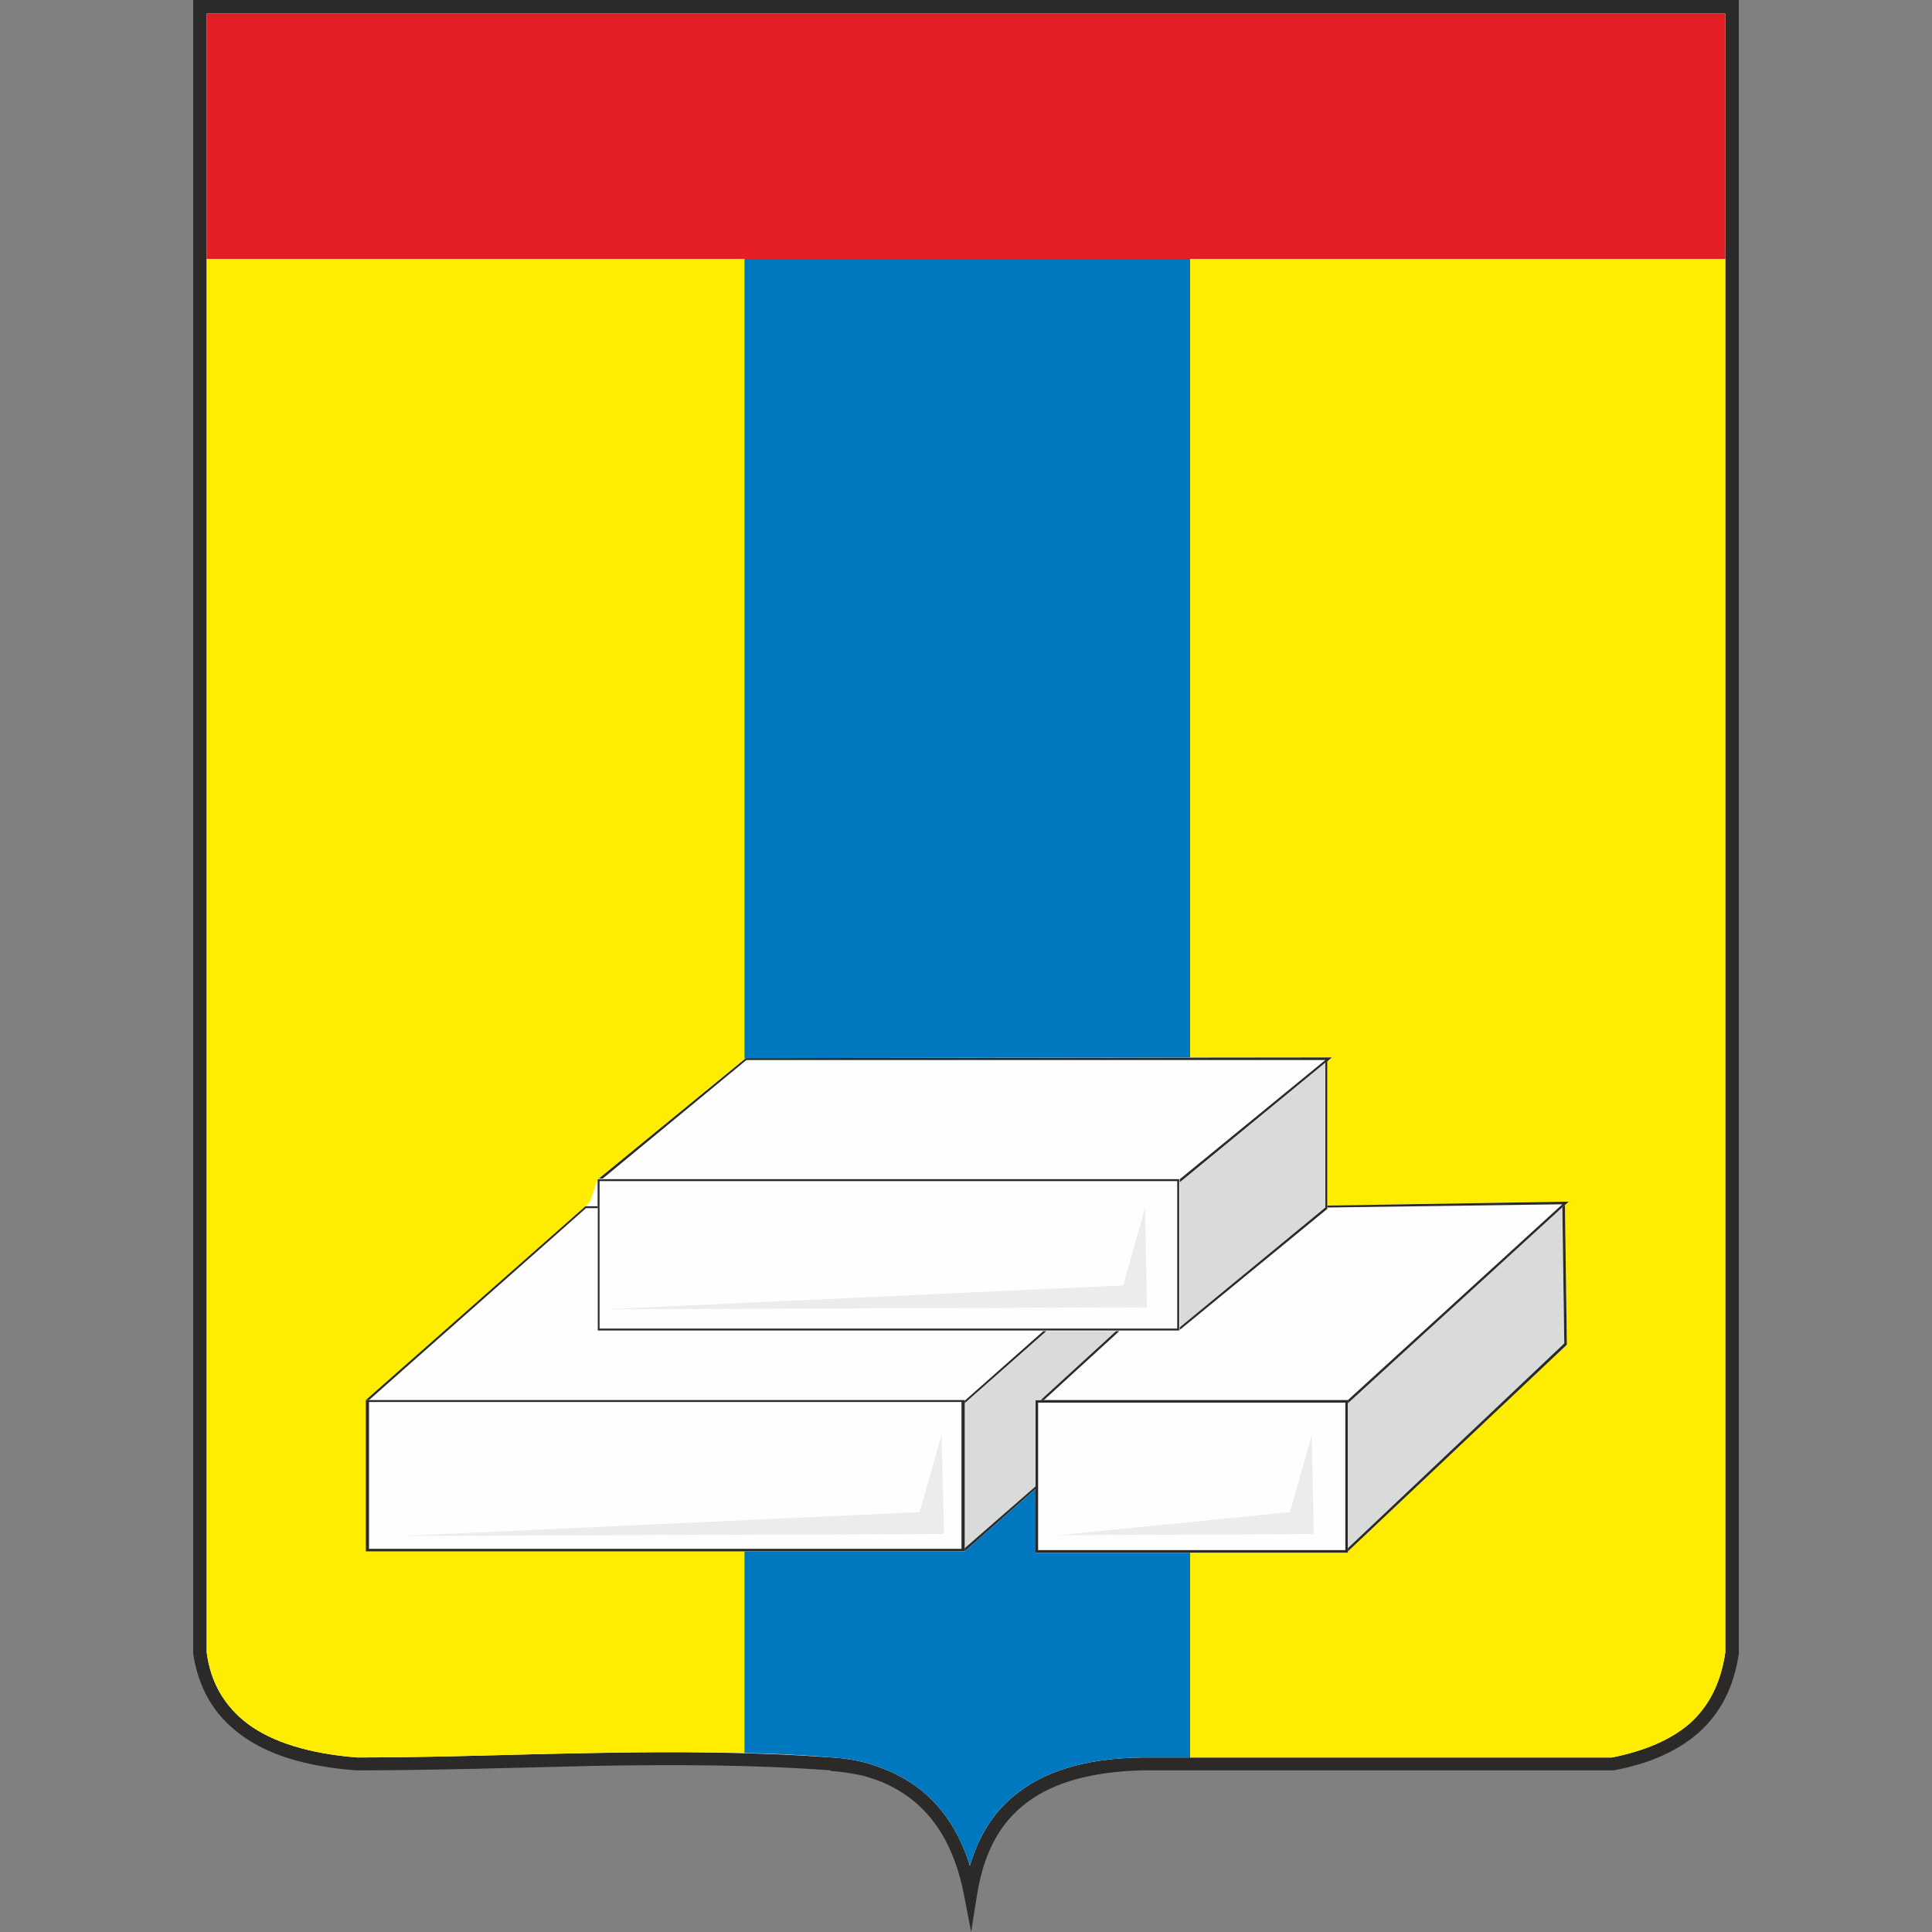 <?xml version="1.0" encoding="UTF-8"?>
<!DOCTYPE svg PUBLIC "-//W3C//DTD SVG 1.1//EN" "http://www.w3.org/Graphics/SVG/1.1/DTD/svg11.dtd">
<!-- Creator: CorelDRAW -->
<svg xmlns="http://www.w3.org/2000/svg" xml:space="preserve" width="30px" height="30px" version="1.1" style="shape-rendering:geometricPrecision; text-rendering:geometricPrecision; image-rendering:optimizeQuality; fill-rule:evenodd; clip-rule:evenodd"
viewBox="0 0 30 30"
 xmlns:xlink="http://www.w3.org/1999/xlink"
 xmlns:xodm="http://www.corel.com/coreldraw/odm/2003">
 <rect x="0" y="0" width="30" height="30" fill="#808080" stroke="none"/>
 <defs>
  <style type="text/css">
   <![CDATA[
    .fil5 {fill:#FEFEFE}
    .fil7 {fill:#EBECEC}
    .fil6 {fill:#D9DADA}
    .fil4 {fill:#2B2A29}
    .fil2 {fill:#FFED00}
    .fil3 {fill:#E31E24}
    .fil8 {fill:#0078BF}
    .fil1 {fill:#FEFEFE;fill-rule:nonzero}
    .fil0 {fill:#2B2A29;fill-rule:nonzero}
   ]]>
  </style>
 </defs>
 <g id="Слой_x0020_1">
  <g id="_1613204219696">
   <path class="fil0" d="M3 25.66l0 -25.56 0 -0.1 0.11 0 23.78 0 0.11 0 0 0.1 0 25.56 0 0.01 0 0.01c-0.08,0.53 -0.29,0.93 -0.63,1.23 -0.33,0.29 -0.78,0.48 -1.31,0.58l-0.01 0 -0.01 0 -7.29 0c-0.87,0.02 -1.48,0.22 -1.88,0.56 -0.4,0.33 -0.61,0.81 -0.7,1.38l-0.09 0.57 -0.11 -0.57c-0.15,-0.79 -0.52,-1.4 -1.17,-1.71 -0.12,-0.06 -0.26,-0.11 -0.41,-0.15 -0.15,-0.03 -0.31,-0.06 -0.49,-0.07l0 -0.01c-1.21,-0.09 -2.44,-0.09 -3.67,-0.07 -1.24,0.03 -2.53,0.07 -3.68,0.07l-0.01 0 -0.01 0c-0.8,-0.06 -1.39,-0.25 -1.8,-0.56 -0.42,-0.31 -0.65,-0.73 -0.73,-1.25l0 -0.01 0 -0.01z"/>
   <path class="fil1" d="M3.21 0.21l0 25.45c0.06,0.46 0.27,0.83 0.64,1.11 0.38,0.28 0.94,0.46 1.7,0.52 1.26,0 2.44,-0.05 3.68,-0.07 1.24,-0.02 2.48,-0.02 3.68,0.07l0.01 0c0.18,0.01 0.36,0.04 0.52,0.08 0.16,0.05 0.31,0.1 0.45,0.17 0.59,0.28 0.97,0.78 1.17,1.43 0.13,-0.43 0.34,-0.8 0.68,-1.08 0.44,-0.37 1.08,-0.59 2.01,-0.6l0 0 7.28 0c0.5,-0.1 0.91,-0.27 1.21,-0.53 0.29,-0.26 0.48,-0.62 0.55,-1.1l0 -25.45 -23.58 0z"/>
   <path class="fil2" d="M3.21 4.02l8.35 0 0 12.42 -2.26 1.86 -0.02 0.01 -0.11 0.33 -0.07 0.09 -0.01 0 -0.01 0.01 -3.4 3 0.01 0 0.04 0 -0.05 0 0 2.35 5.88 0 0 3.13c-0.77,-0.02 -1.55,-0.02 -2.33,0 -1.24,0.02 -2.42,0.07 -3.68,0.07 -0.76,-0.06 -1.32,-0.24 -1.7,-0.52 -0.37,-0.28 -0.58,-0.65 -0.64,-1.11l0 -21.64zm15.27 23.27l6.55 0c0.5,-0.1 0.91,-0.27 1.21,-0.53 0.29,-0.26 0.48,-0.62 0.55,-1.1l0 -21.64 -8.31 0 0 12.4 2.1 0 0.1 0 -0.08 0.07 0.01 -0.02 0 2.25c0.95,-0.02 3.13,-0.05 3.75,-0.06l-0.07 0.06 0.01 -0.01 0.03 2.15 0 0.02 -0.01 0.01 -3.39 3.2 0 0.02 -0.04 0 -2.41 0 0 3.18z"/>
   <polygon class="fil3" points="26.79,4.02 3.21,4.02 3.21,0.21 26.79,0.21 "/>
   <polygon class="fil4" points="9.28,18.31 18.31,18.31 18.31,20.66 9.28,20.66 "/>
   <path class="fil0" d="M16.12 21.74l4.77 0 0.04 0 0 0.04 0 2.29 0 0.04 -0.04 0 -4.77 0 -0.04 0 0 -0.04 0 -2.29 0 -0.04 0.04 0zm0 0.04l4.77 0 0 2.29 -4.77 0 0 -2.29z"/>
   <polygon class="fil5" points="9.31,18.34 18.28,18.34 18.28,20.63 9.31,20.63 "/>
   <polygon class="fil5" points="14.98,21.75 16.2,20.67 9.31,20.67 9.28,20.67 9.28,20.63 9.28,18.76 9.1,18.76 5.73,21.74 14.95,21.74 14.98,21.74 "/>
   <path class="fil0" d="M14.98 21.75l1.22 -1.08 0.05 0 -1.27 1.12 0 -0.01 0 -0.03zm-9.3 -0.01l3.4 -3 0.01 -0.01 0.01 0 0.18 0 0 0.03 -0.18 0 -3.37 2.98 -0.04 0 -0.01 0z"/>
   <polygon class="fil5" points="18.32,18.31 20.58,16.46 11.59,16.46 9.36,18.3 18.28,18.3 18.32,18.3 "/>
   <polygon class="fil0" points="18.32,18.31 20.58,16.46 11.59,16.46 9.36,18.3 9.31,18.3 9.3,18.3 11.57,16.44 11.58,16.43 11.59,16.43 20.58,16.42 20.68,16.42 20.6,16.49 18.32,18.36 18.32,18.34 "/>
   <polygon class="fil6" points="18.32,20.61 20.58,18.75 20.58,16.5 18.32,18.36 "/>
   <polygon class="fil0" points="18.32,20.61 20.58,18.75 20.58,16.5 20.6,16.49 20.61,16.47 20.61,18.75 20.61,18.77 20.6,18.78 18.32,20.65 18.32,20.63 "/>
   <polygon class="fil6" points="20.93,24.04 24.29,20.86 24.26,18.75 20.93,21.79 "/>
   <polygon class="fil0" points="20.93,24.04 24.29,20.86 24.26,18.75 24.29,18.72 24.3,18.71 24.33,20.86 24.33,20.88 24.32,20.89 20.93,24.09 20.93,24.07 "/>
   <polygon class="fil6" points="14.98,21.79 14.98,24.04 16.08,23.08 16.08,21.78 16.08,21.74 16.12,21.74 16.16,21.74 17.33,20.67 16.25,20.67 "/>
   <path class="fil0" d="M17.38 20.67l-1.17 1.07 -0.05 0 1.17 -1.07 0.05 0zm-1.3 2.45l-1.1 0.97 0 -0.02 0 -0.03 1.1 -0.96 0 0.04z"/>
   <polygon class="fil0" points="20.93,21.74 24.26,18.7 20.61,18.75 20.61,18.72 24.26,18.66 24.36,18.66 24.29,18.72 20.93,21.79 20.93,21.78 "/>
   <polygon class="fil4" points="5.68,21.74 14.98,21.74 14.98,24.09 5.68,24.09 "/>
   <polygon class="fil5" points="5.73,21.77 14.93,21.77 14.93,24.05 5.73,24.05 "/>
   <polygon class="fil5" points="16.12,21.78 20.89,21.78 20.89,24.07 16.12,24.07 "/>
   <polygon class="fil7" points="14.62,22.28 14.28,23.48 6.25,23.85 14.66,23.82 "/>
   <polygon class="fil7" points="17.78,18.76 17.44,19.96 9.4,20.33 17.81,20.3 "/>
   <polygon class="fil7" points="20.37,22.28 20.03,23.48 16.42,23.84 20.4,23.82 "/>
   <path class="fil8" d="M11.56 27.22c0.45,0.01 0.9,0.03 1.35,0.07l0.01 0c0.18,0.01 0.36,0.04 0.52,0.08 0.16,0.05 0.31,0.1 0.45,0.17 0.59,0.28 0.97,0.78 1.17,1.43 0.13,-0.43 0.34,-0.8 0.68,-1.08 0.44,-0.37 1.08,-0.59 2.01,-0.6l0 0 0.73 0 0 -3.18 -2.36 0 -0.04 0 0 -0.04 0 -0.95 -1.1 0.97 0 -0.02 0 -0.03 0 -0.01 0 0 0 0.06 -3.42 0 0 3.13z"/>
   <polygon class="fil8" points="18.48,4.02 18.48,16.42 11.59,16.43 11.58,16.43 11.57,16.44 11.56,16.44 11.56,4.02 "/>
  </g>
 </g>
</svg>
